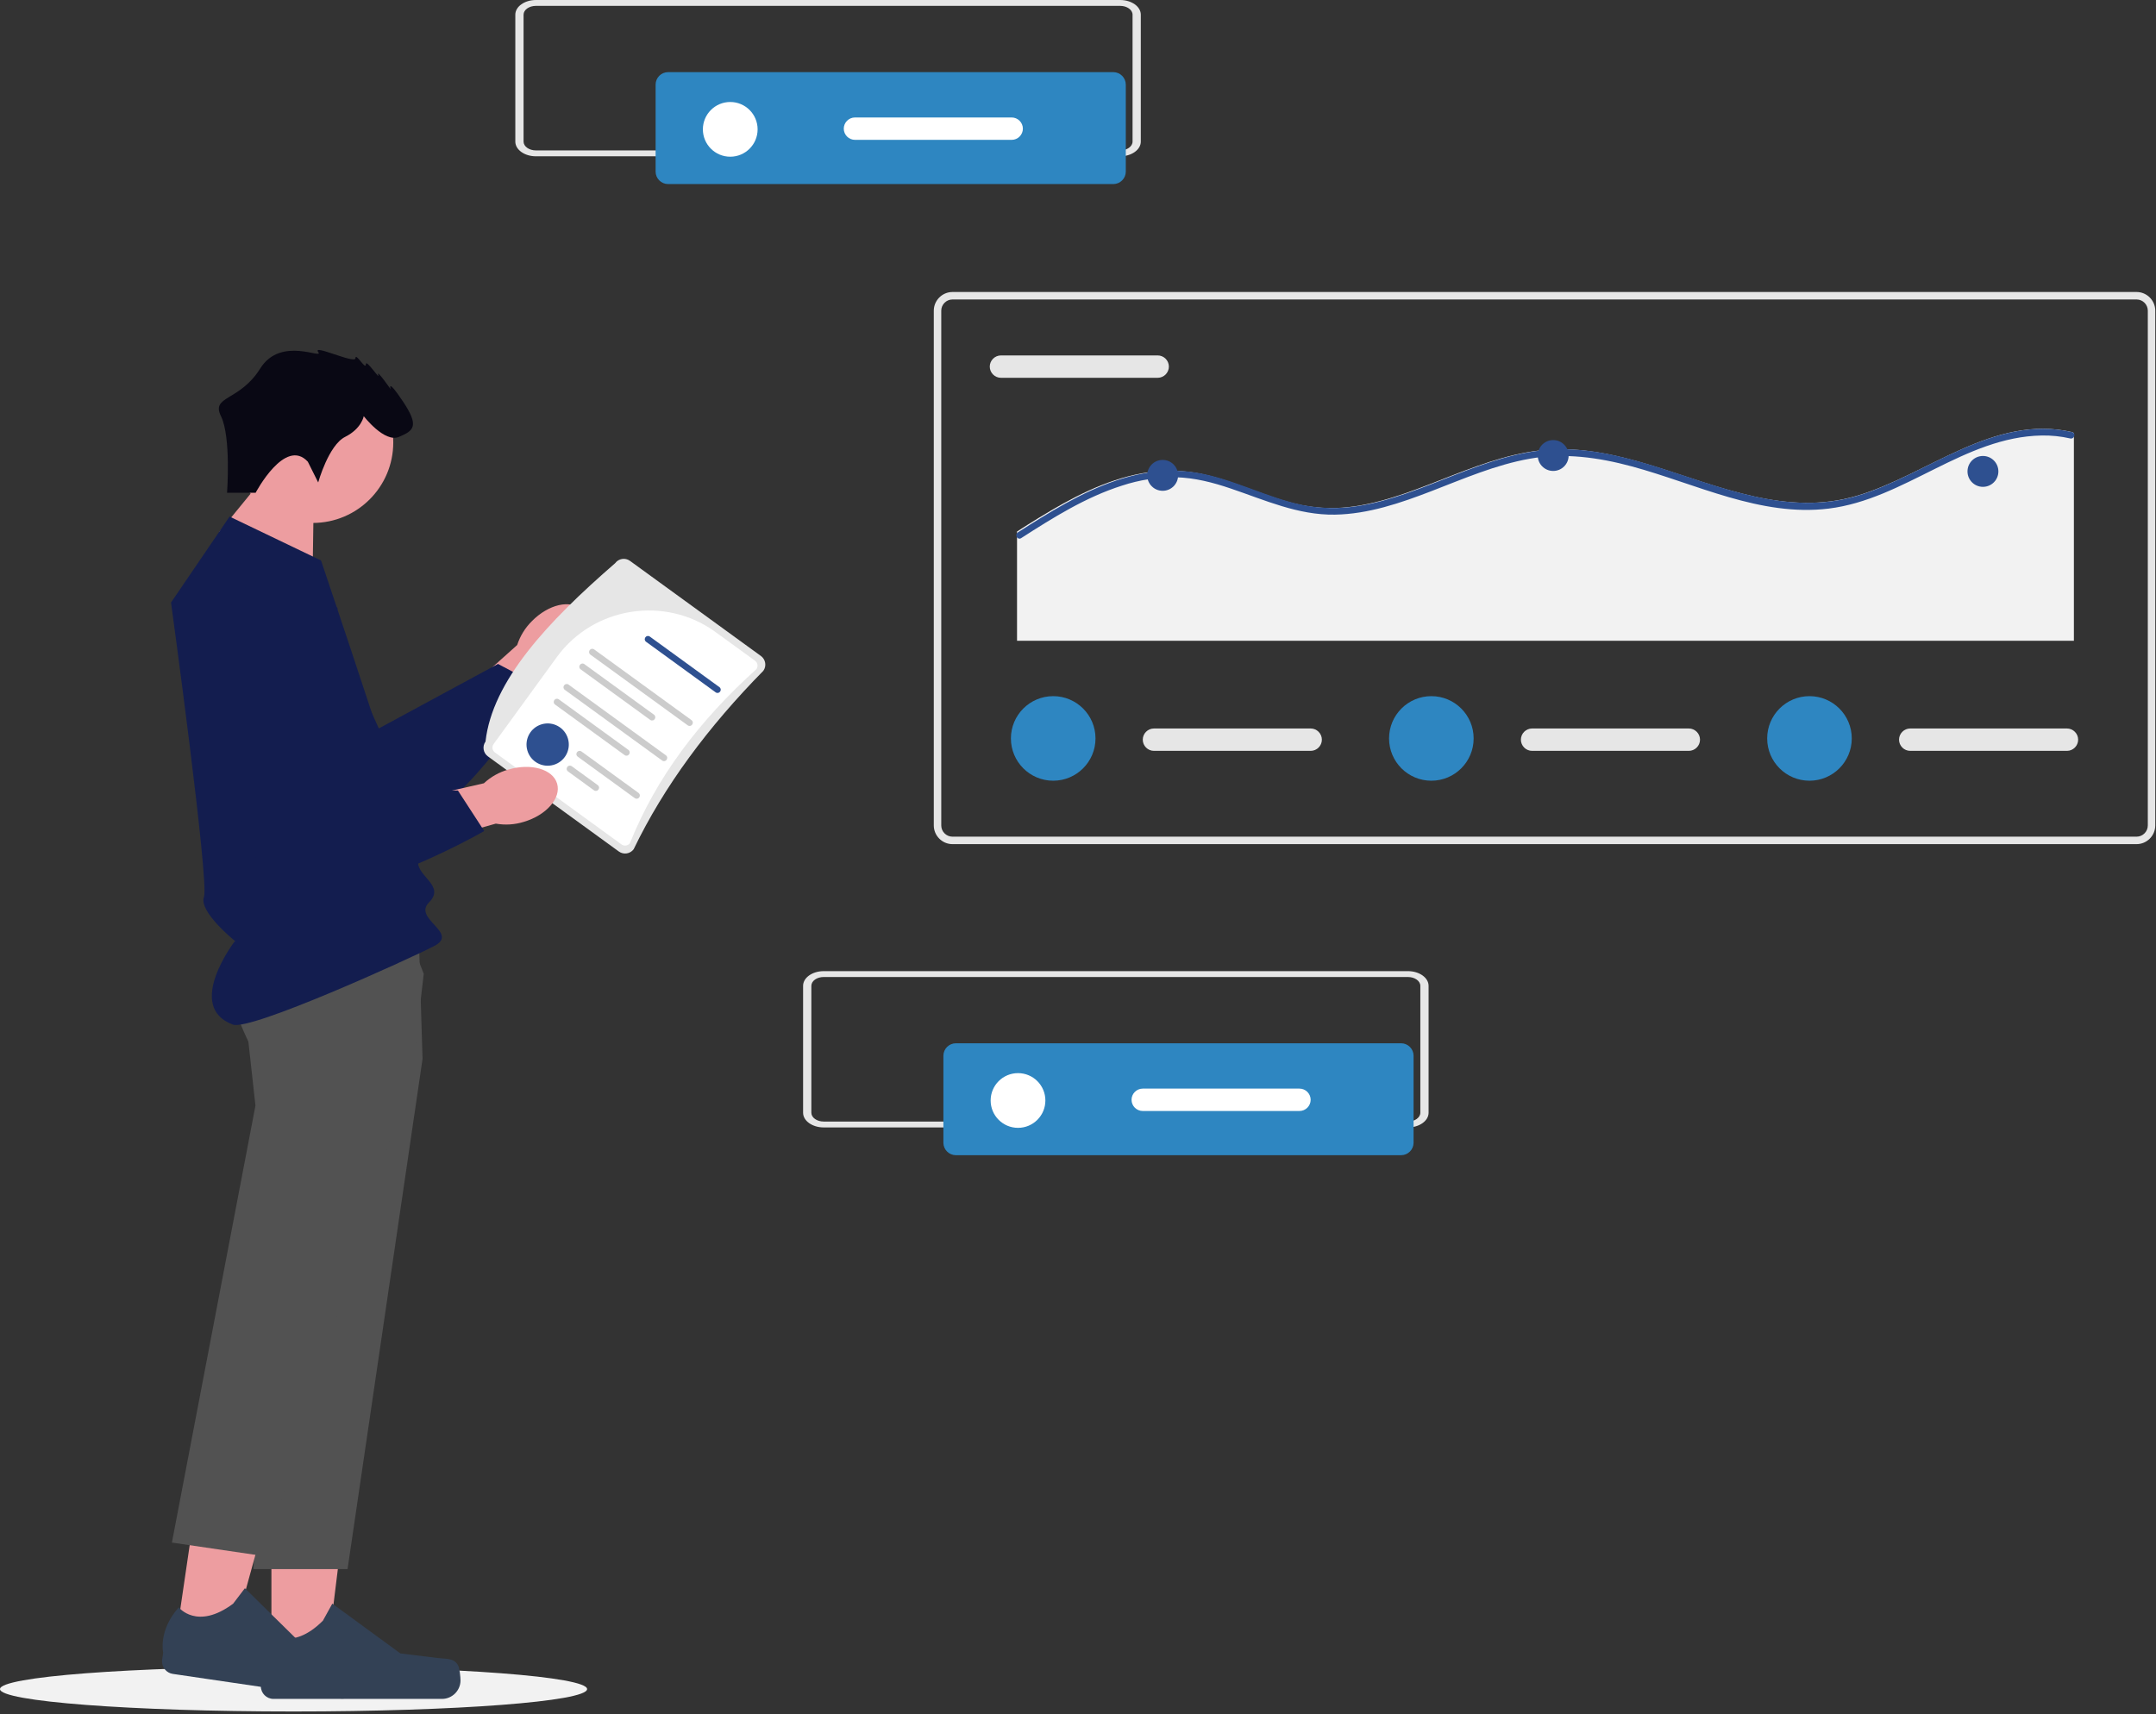 <?xml version="1.0" encoding="UTF-8" standalone="no"?>
<!DOCTYPE svg PUBLIC "-//W3C//DTD SVG 1.1//EN" "http://www.w3.org/Graphics/SVG/1.1/DTD/svg11.dtd">
<svg width="100%" height="100%" viewBox="0 0 801 637" version="1.1" xmlns="http://www.w3.org/2000/svg" xmlns:xlink="http://www.w3.org/1999/xlink" xml:space="preserve" xmlns:serif="http://www.serif.com/" style="fill-rule:evenodd;clip-rule:evenodd;stroke-linejoin:round;stroke-miterlimit:2;">
    <rect x="0" y="0" width="801" height="637" fill="#333333" stroke="none"/>
    <g transform="matrix(1,0,0,1,-645.964,-128.091)">
        <g transform="matrix(1,0,0,1,645.964,747.472)">
            <ellipse cx="109.061" cy="8.318" rx="109.061" ry="8.318" style="fill:rgb(242,242,242);"/>
        </g>
        <g transform="matrix(1,0,0,1,667.91,218.718)">
            <path d="M175.651,140.214C181.815,133.941 190.051,132.037 194.039,135.96C198.027,139.883 196.268,148.147 190.102,154.421C187.673,156.96 184.67,158.88 181.347,160.021L154.9,186.273L142.843,173.6L170.2,149.07C171.284,145.726 173.154,142.69 175.652,140.217L175.651,140.214Z" style="fill:rgb(237,157,160);fill-rule:nonzero;"/>
        </g>
        <g transform="matrix(1,0,0,1,627.822,210.786)">
            <path d="M131.142,126.48L158.876,188.007L203.163,164.034L219.013,172.446C219.013,172.446 182.813,232.972 158.02,226.082C133.227,219.192 89.213,156.717 97.144,137.435C105.075,118.153 131.144,126.479 131.144,126.479L131.142,126.48Z" style="fill:rgb(19,29,79);fill-rule:nonzero;"/>
        </g>
        <g transform="matrix(1,0,0,1,638.349,365.091)">
            <path d="M108.454,382.225L128.677,382.225L138.297,304.225L108.45,304.225L108.454,382.225Z" style="fill:rgb(237,157,160);fill-rule:nonzero;"/>
        </g>
        <g transform="matrix(1,0,0,1,636.189,390.388)">
            <path d="M179.9,356.469C180.53,357.529 180.862,360.952 180.862,362.185C180.862,365.95 177.765,369.048 174,369.049L111.371,369.049C108.803,369.049 106.689,366.935 106.689,364.367L106.689,361.76C106.689,361.76 103.589,353.923 109.969,344.26C109.969,344.26 117.897,351.823 129.742,339.977L133.235,333.649L158.521,352.142L172.537,353.867C175.603,354.244 178.322,353.808 179.899,356.467L179.9,356.469Z" style="fill:rgb(51,65,85);fill-rule:nonzero;"/>
        </g>
        <g transform="matrix(1,0,0,1,629.385,195.984)">
            <path d="M132.721,145.23L133.13,117.954L116.31,107.469L98.02,129.842L132.721,145.23Z" style="fill:rgb(237,157,160);fill-rule:nonzero;"/>
        </g>
        <g transform="matrix(1,0,0,1,732.245,262.598)">
            <circle cx="29.914" cy="29.914" r="29.914" style="fill:rgb(237,157,160);"/>
        </g>
        <g transform="matrix(1,0,0,1,630.803,275.888)">
            <path d="M172.152,245.687L144.286,435.312L109.324,435.312L113.973,327.069L116.42,270.154L109.32,243.063C107.067,238.747 105.076,234.298 103.359,229.742C100.287,221.505 97.859,211.629 101.459,206.942C102.784,205.216 106.23,203.942 110.913,202.986C114.15,202.357 117.416,201.892 120.7,201.593C141.375,199.547 170.784,200.825 170.784,200.825L171.532,225.497L171.947,239.274L172.152,245.687Z" style="fill:rgb(82,82,82);fill-rule:nonzero;"/>
        </g>
        <g transform="matrix(1,0,0,1,621.886,361.189)">
            <path d="M89.3,376.853L109.308,379.793L130.172,304.019L100.642,299.68L89.3,376.853Z" style="fill:rgb(237,157,160);fill-rule:nonzero;"/>
        </g>
        <g transform="matrix(1,0,0,1,619.567,387.737)">
            <path d="M160.229,359.929C160.698,361.07 160.529,364.504 160.349,365.729C159.801,369.454 156.285,372.068 152.56,371.521L90.6,362.407C88.312,362.071 86.598,360.087 86.598,357.775C86.598,357.547 86.615,357.319 86.648,357.093L87.027,354.513C87.027,354.513 85.102,346.313 92.817,337.681C92.817,337.681 99.56,346.317 113.003,336.32L117.38,330.567L139.707,352.541L153.323,356.287C156.302,357.106 159.055,357.071 160.229,359.928L160.229,359.929Z" style="fill:rgb(51,65,85);fill-rule:nonzero;"/>
        </g>
        <g transform="matrix(1,0,0,1,621.261,273.712)">
            <path d="M182.133,216.238L178.311,249.154L157.467,318.517L123.154,432.711L88.568,427.628L119.609,265.26L116.536,237.418C116.536,237.418 115.536,234.651 114.388,230.599C112.111,222.583 109.254,209.53 112.397,202.872C112.789,202.004 113.337,201.216 114.013,200.546C115.249,199.346 117.761,198.619 121.127,198.233C135.195,196.643 164.167,201.191 177.058,203.423L182.134,216.237L182.133,216.238Z" style="fill:rgb(82,82,82);fill-rule:nonzero;"/>
        </g>
        <g transform="matrix(1,0,0,1,621.11,203.657)">
            <path d="M110.141,116.4L144.124,132.712C144.124,132.712 180.146,239.419 180.146,244.856C180.146,250.293 190.341,253.692 184.224,259.809C178.107,265.926 195.609,271.109 186.179,275.992C176.749,280.875 117.917,307.604 111.379,305.192C93.337,298.545 112.144,274.12 112.144,274.12C112.144,274.12 98.587,263.2 100.626,257.767C102.665,252.334 88.392,148.342 88.392,148.342L110.141,116.4Z" style="fill:rgb(19,29,79);fill-rule:nonzero;"/>
        </g>
        <g transform="matrix(1,0,0,1,629.323,175.046)">
            <path d="M131.008,124.631L134.856,132.331C134.856,132.331 138.704,118.48 144.856,115.402C151.008,112.324 151.782,107.702 151.782,107.702C151.782,107.702 159.482,117.702 164.864,115.402C170.246,113.102 172.564,111.554 166.403,102.32C160.242,93.086 161.786,97.703 161.786,97.703C161.786,97.703 156.399,90.003 157.169,92.316C157.939,94.629 152.552,86.16 152.552,88.468C152.552,90.776 148.704,83.851 148.704,86.159C148.704,88.467 132.544,80.772 134.853,83.85C137.162,86.928 121,77.691 113.31,90C105.62,102.309 94.945,100.035 98.741,107.715C102.537,115.395 101,136.174 101,136.174L111.61,136.174C111.61,136.174 122.544,115.397 131.01,124.631L131.008,124.631Z" style="fill:rgb(9,8,20);fill-rule:nonzero;"/>
        </g>
        <g transform="matrix(1,0,0,1,472.138,-181.512)">
            <path d="M967.623,623.3L527.682,623.3C523.881,623.296 520.754,620.169 520.75,616.368L520.75,425.048C520.754,421.247 523.881,418.12 527.682,418.116L967.623,418.116C971.424,418.12 974.551,421.247 974.555,425.048L974.555,616.367C974.551,620.168 971.424,623.295 967.623,623.299L967.623,623.3ZM527.682,420.889C525.401,420.892 523.526,422.767 523.523,425.048L523.523,616.367C523.526,618.648 525.401,620.523 527.682,620.526L967.623,620.526C969.904,620.523 971.779,618.648 971.782,616.367L971.782,425.048C971.779,422.767 969.904,420.892 967.623,420.889L527.682,420.889Z" style="fill:rgb(230,230,230);fill-rule:nonzero;"/>
        </g>
        <g transform="matrix(1,0,0,1,470.434,-183.444)">
            <path d="M547.409,443.616C545.127,443.616 543.25,445.493 543.25,447.775C543.25,450.057 545.127,451.934 547.409,451.934L605.636,451.934C607.918,451.934 609.795,450.057 609.795,447.775C609.795,445.493 607.918,443.616 605.636,443.616L547.409,443.616Z" style="fill:rgb(230,230,230);fill-rule:nonzero;"/>
        </g>
        <g transform="matrix(1,0,0,1,469.603,-185.678)">
            <path d="M946.858,474.775L946.858,551.9L554.21,551.9L554.21,511.294C556.929,509.548 559.664,507.81 562.424,506.13C574.212,498.916 586.824,492.17 600.58,489.67C607.084,488.457 613.748,488.374 620.28,489.424C627.18,490.563 633.78,492.941 640.323,495.324C646.771,497.685 653.236,500.124 659.98,501.488C666.552,502.778 673.299,502.911 679.916,501.881C692.541,499.987 704.403,494.913 716.216,490.323C728.102,485.708 740.35,481.347 753.216,480.773C765.916,480.199 778.459,483.199 790.509,486.921C815.078,494.503 840.165,505.75 866.18,498.036C892.597,490.216 916.896,467.636 946.172,474.336C946.449,474.387 946.696,474.542 946.862,474.77L946.858,474.775Z" style="fill:rgb(242,242,242);fill-rule:nonzero;"/>
        </g>
        <g transform="matrix(1,0,0,1,469.627,-185.678)">
            <path d="M946.835,476.12C946.578,476.602 946.02,476.847 945.491,476.71C942.003,475.91 938.429,475.54 934.851,475.61C906.051,476.118 883.913,499.3 855.751,502.768C830.364,505.891 806.469,493.546 782.599,487.095C770.199,483.742 757.409,481.964 744.646,484.242C731.981,486.496 720.095,491.677 708.16,496.276C696.667,500.702 684.724,504.818 672.281,505.022C658.6,505.251 646.281,499.612 633.59,495.316C626.99,493.078 620.22,491.308 613.228,491.135C606.413,491.053 599.632,492.103 593.161,494.242C579.677,498.529 567.528,506.169 555.7,513.76C555.497,513.904 555.248,513.971 555,513.949C554.372,513.865 553.899,513.324 553.899,512.69C553.899,512.268 554.109,511.873 554.459,511.637L555,511.293C557.713,509.547 560.443,507.809 563.2,506.129C574.963,498.915 587.554,492.169 601.276,489.669C607.765,488.456 614.415,488.373 620.933,489.423C627.819,490.562 634.409,492.94 640.933,495.323C647.368,497.684 653.819,500.123 660.549,501.487C667.107,502.777 673.84,502.91 680.444,501.88C693.044,499.986 704.88,494.912 716.668,490.322C728.529,485.707 740.751,481.346 753.588,480.772C766.261,480.198 778.778,483.198 790.803,486.92C815.321,494.502 840.355,505.749 866.316,498.035C891.945,490.42 916.926,467.635 946.141,474.335C946.418,474.386 946.664,474.542 946.83,474.769C947.092,475.18 947.094,475.707 946.835,476.12Z" style="fill:rgb(46,80,144);fill-rule:nonzero;"/>
        </g>
        <g transform="matrix(1,0,0,1,1072.18,299.007)">
            <circle cx="5.738" cy="5.738" r="5.738" style="fill:rgb(46,80,144);"/>
        </g>
        <g transform="matrix(1,0,0,1,1217.27,291.63)">
            <circle cx="5.738" cy="5.738" r="5.738" style="fill:rgb(46,80,144);"/>
        </g>
        <g transform="matrix(1,0,0,1,1376.93,297.537)">
            <circle cx="5.738" cy="5.738" r="5.738" style="fill:rgb(46,80,144);"/>
        </g>
        <g transform="matrix(1,0,0,1,465.775,-194.807)">
            <path d="M608.909,593.616C606.627,593.616 604.75,595.493 604.75,597.775C604.75,600.057 606.627,601.934 608.909,601.934L667.136,601.934C669.418,601.934 671.295,600.057 671.295,597.775C671.295,595.493 669.418,593.616 667.136,593.616L608.909,593.616Z" style="fill:rgb(230,230,230);fill-rule:nonzero;"/>
        </g>
        <g transform="matrix(1,0,0,1,1021.54,386.794)">
            <circle cx="15.712" cy="15.712" r="15.712" style="fill:rgb(46,134,193);"/>
        </g>
        <g transform="matrix(1,0,0,1,454.26,-194.807)">
            <path d="M760.909,593.616C758.627,593.616 756.75,595.493 756.75,597.775C756.75,600.057 758.627,601.934 760.909,601.934L819.136,601.934C821.418,601.934 823.295,600.057 823.295,597.775C823.295,595.493 821.418,593.616 819.136,593.616L760.909,593.616Z" style="fill:rgb(230,230,230);fill-rule:nonzero;"/>
        </g>
        <g transform="matrix(1,0,0,1,1162.03,386.794)">
            <circle cx="15.712" cy="15.712" r="15.712" style="fill:rgb(46,134,193);"/>
        </g>
        <g transform="matrix(1,0,0,1,442.746,-194.807)">
            <path d="M912.909,593.616C910.627,593.616 908.75,595.493 908.75,597.775C908.75,600.057 910.627,601.934 912.909,601.934L971.136,601.934C973.418,601.934 975.295,600.057 975.295,597.775C975.295,595.493 973.418,593.616 971.136,593.616L912.909,593.616Z" style="fill:rgb(230,230,230);fill-rule:nonzero;"/>
        </g>
        <g transform="matrix(1,0,0,1,1302.51,386.794)">
            <circle cx="15.712" cy="15.712" r="15.712" style="fill:rgb(46,134,193);"/>
        </g>
        <g transform="matrix(1,0,0,1,108.881,-171.292)">
            <path d="M953.251,357.465L736.2,357.465C731.969,357.465 728.54,355.022 728.535,352.012L728.535,304.837C728.535,301.827 731.969,299.384 736.2,299.384L953.251,299.384C957.482,299.384 960.911,301.827 960.916,304.837L960.916,352.011C960.912,355.021 957.482,357.461 953.251,357.465ZM736.2,301.563C733.661,301.563 731.6,303.029 731.6,304.835L731.6,352.009C731.6,353.815 733.66,355.279 736.2,355.281L953.251,355.281C955.79,355.281 957.851,353.815 957.851,352.009L957.851,304.837C957.851,303.031 955.791,301.567 953.251,301.565L736.2,301.563Z" style="fill:rgb(230,230,230);fill-rule:nonzero;"/>
        </g>
        <g transform="matrix(1,0,0,1,104.609,-173.49)">
            <path d="M789.55,328.391C787.016,328.394 784.932,330.478 784.929,333.012L784.929,365.361C784.932,367.895 787.016,369.979 789.55,369.982L954.99,369.982C957.524,369.979 959.608,367.895 959.611,365.361L959.611,333.012C959.608,330.478 957.524,328.394 954.99,328.391L789.55,328.391Z" style="fill:rgb(46,134,193);fill-rule:nonzero;"/>
        </g>
        <g transform="matrix(1,0,0,1,907.099,165.992)">
            <circle cx="10.167" cy="10.167" r="10.167" style="fill:white;"/>
        </g>
        <g transform="matrix(1,0,0,1,98.88,-174.871)">
            <path d="M864.72,346.616C862.438,346.616 860.561,348.493 860.561,350.775C860.561,353.057 862.438,354.934 864.72,354.934L922.947,354.934C925.229,354.934 927.106,353.057 927.106,350.775C927.106,348.493 925.229,346.616 922.947,346.616L864.72,346.616Z" style="fill:white;fill-rule:nonzero;"/>
        </g>
        <g transform="matrix(1,0,0,1,391.797,308.6)">
            <path d="M777.251,238.465L560.2,238.465C555.969,238.465 552.54,236.022 552.535,233.012L552.535,185.837C552.535,182.827 555.969,180.384 560.2,180.384L777.251,180.384C781.482,180.384 784.911,182.827 784.916,185.837L784.916,233.011C784.912,236.021 781.482,238.461 777.251,238.465ZM560.2,182.563C557.661,182.563 555.6,184.029 555.6,185.835L555.6,233.009C555.6,234.815 557.66,236.279 560.2,236.281L777.251,236.281C779.79,236.281 781.851,234.815 781.851,233.009L781.851,185.837C781.851,184.031 779.791,182.567 777.251,182.565L560.2,182.563Z" style="fill:rgb(230,230,230);fill-rule:nonzero;"/>
        </g>
        <g transform="matrix(1,0,0,1,387.526,306.403)">
            <path d="M613.55,209.391C611.016,209.394 608.932,211.478 608.929,214.012L608.929,246.361C608.932,248.895 611.016,250.979 613.55,250.982L778.99,250.982C781.524,250.979 783.608,248.895 783.611,246.361L783.611,214.012C783.608,211.478 781.524,209.394 778.99,209.391L613.55,209.391Z" style="fill:rgb(46,134,193);fill-rule:nonzero;"/>
        </g>
        <g transform="matrix(1,0,0,1,1014.01,526.884)">
            <circle cx="10.167" cy="10.167" r="10.167" style="fill:white;"/>
        </g>
        <g transform="matrix(1,0,0,1,381.796,305.022)">
            <path d="M688.72,227.616C686.438,227.616 684.561,229.493 684.561,231.775C684.561,234.057 686.438,235.934 688.72,235.934L746.947,235.934C749.229,235.934 751.106,234.057 751.106,231.775C751.106,229.493 749.229,227.616 746.947,227.616L688.72,227.616Z" style="fill:white;fill-rule:nonzero;"/>
        </g>
        <g transform="matrix(-0.961,0.276,-0.276,-0.961,945.154,426.219)">
            <path d="M71.634,1.512L108.668,48.957C109.993,50.66 109.686,53.151 107.987,54.481C99.387,75.363 73.657,90.848 43.387,104.903C41.684,106.229 39.193,105.922 37.863,104.222L0.832,56.777C-0.494,55.074 -0.187,52.583 1.513,51.253C26.913,36.911 48.744,20.294 66.11,0.831C67.813,-0.494 70.304,-0.187 71.634,1.512Z" style="fill:rgb(230,230,230);fill-rule:nonzero;"/>
            <g transform="matrix(1,0,0,1,2.958,2.91)">
                <path d="M0.473,52.787L11.746,67.229C25.986,85.361 52.584,88.639 70.8,74.508L102.4,49.848C103.368,49.092 103.544,47.675 102.79,46.705L67,0.859C66.242,-0.108 64.824,-0.281 63.856,0.475C47.875,21.11 26.484,37.169 0.86,49.647C-0.106,50.403 -0.281,51.819 0.473,52.787Z" style="fill:white;fill-rule:nonzero;"/>
            </g>
            <g transform="matrix(1,0,0,1,72.12,25.485)">
                <path d="M0.253,1.927L7.594,11.332C7.82,11.621 8.167,11.791 8.535,11.791C9.189,11.791 9.728,11.252 9.728,10.598C9.728,10.332 9.639,10.074 9.475,9.864L2.134,0.459C1.908,0.17 1.561,-0 1.193,-0C0.539,-0 0,0.539 0,1.193C0,1.459 0.089,1.717 0.253,1.927Z" style="fill:rgb(204,204,204);fill-rule:nonzero;"/>
            </g>
            <g transform="matrix(1,0,0,1,58.35,18.508)">
                <path d="M0.253,1.927L16.375,22.582C16.601,22.871 16.948,23.041 17.315,23.041C17.97,23.041 18.509,22.502 18.509,21.848C18.509,21.582 18.42,21.324 18.256,21.114L2.134,0.459C1.908,0.17 1.561,-0 1.194,-0C0.539,-0 0,0.539 0,1.193C0,1.459 0.089,1.717 0.253,1.927Z" style="fill:rgb(204,204,204);fill-rule:nonzero;"/>
            </g>
            <g transform="matrix(1,0,0,1,78.241,39.17)">
                <circle cx="7.859" cy="7.859" r="7.859" style="fill:rgb(46,80,144);"/>
            </g>
            <g transform="matrix(1,0,0,1,57.57,34.932)">
                <path d="M0.177,1.828L19.978,27.2C20.204,27.433 20.515,27.564 20.839,27.564C21.497,27.564 22.039,27.022 22.039,26.364C22.039,26.141 21.977,25.922 21.859,25.732L2.058,0.359C1.832,0.125 1.52,-0.007 1.195,-0.007C0.537,-0.007 -0.005,0.535 -0.005,1.193C-0.005,1.418 0.058,1.638 0.177,1.828Z" style="fill:rgb(204,204,204);fill-rule:nonzero;"/>
            </g>
            <g transform="matrix(1,0,0,1,44.724,29.14)">
                <path d="M0.177,1.828L27.815,37.236C28.042,37.477 28.358,37.614 28.69,37.614C29.348,37.614 29.89,37.073 29.89,36.414C29.89,36.185 29.824,35.96 29.7,35.767L2.058,0.359C1.832,0.125 1.52,-0.007 1.195,-0.007C0.537,-0.007 -0.005,0.535 -0.005,1.193C-0.005,1.418 0.058,1.638 0.177,1.828Z" style="fill:rgb(204,204,204);fill-rule:nonzero;"/>
            </g>
            <g transform="matrix(1,0,0,1,44.82,44.884)">
                <path d="M0.177,1.828L19.978,27.2C20.204,27.433 20.515,27.564 20.839,27.564C21.497,27.564 22.039,27.022 22.039,26.364C22.039,26.141 21.977,25.922 21.859,25.732L2.058,0.359C1.832,0.125 1.52,-0.007 1.195,-0.007C0.537,-0.007 -0.005,0.535 -0.005,1.193C-0.005,1.418 0.058,1.638 0.177,1.828Z" style="fill:rgb(204,204,204);fill-rule:nonzero;"/>
            </g>
            <g transform="matrix(1,0,0,1,18.619,48.013)">
                <path d="M0.177,1.828L19.978,27.2C20.204,27.433 20.515,27.564 20.839,27.564C21.497,27.564 22.039,27.022 22.039,26.364C22.039,26.141 21.977,25.922 21.859,25.732L2.058,0.359C1.832,0.125 1.52,-0.007 1.195,-0.007C0.537,-0.007 -0.005,0.535 -0.005,1.193C-0.005,1.418 0.058,1.638 0.177,1.828Z" style="fill:rgb(46,80,144);fill-rule:nonzero;"/>
            </g>
            <g transform="matrix(1,0,0,1,31.974,39.092)">
                <path d="M0.177,1.828L27.815,37.236C28.042,37.477 28.358,37.614 28.69,37.614C29.348,37.614 29.89,37.073 29.89,36.414C29.89,36.185 29.824,35.96 29.7,35.767L2.058,0.359C1.832,0.125 1.52,-0.007 1.195,-0.007C0.537,-0.007 -0.005,0.535 -0.005,1.193C-0.005,1.418 0.058,1.638 0.177,1.828Z" style="fill:rgb(204,204,204);fill-rule:nonzero;"/>
            </g>
        </g>
        <g transform="matrix(1,0,0,1,727.548,342.738)">
            <g transform="matrix(1,0,0,1,-69.272,-96.081)">
                <path d="M176.524,167.424C184.958,164.932 193.08,167.264 194.665,172.632C196.25,178 190.698,184.369 182.265,186.861C178.909,187.902 175.351,188.125 171.891,187.51L136.023,197.616L131.639,180.683L167.464,172.518C170.035,170.121 173.144,168.374 176.529,167.425L176.524,167.424Z" style="fill:rgb(237,157,160);fill-rule:nonzero;"/>
            </g>
            <g transform="matrix(1,0,0,1,-98.097,-128.596)">
                <path d="M141.908,139.929L136.286,207.183L186.642,207.724L196.415,222.773C196.415,222.773 135.38,258.113 117.053,240.056C98.726,221.999 90.573,146.009 106.867,133C123.161,119.991 141.908,139.927 141.908,139.927L141.908,139.929Z" style="fill:rgb(19,29,79);fill-rule:nonzero;"/>
            </g>
        </g>
    </g>
</svg>
